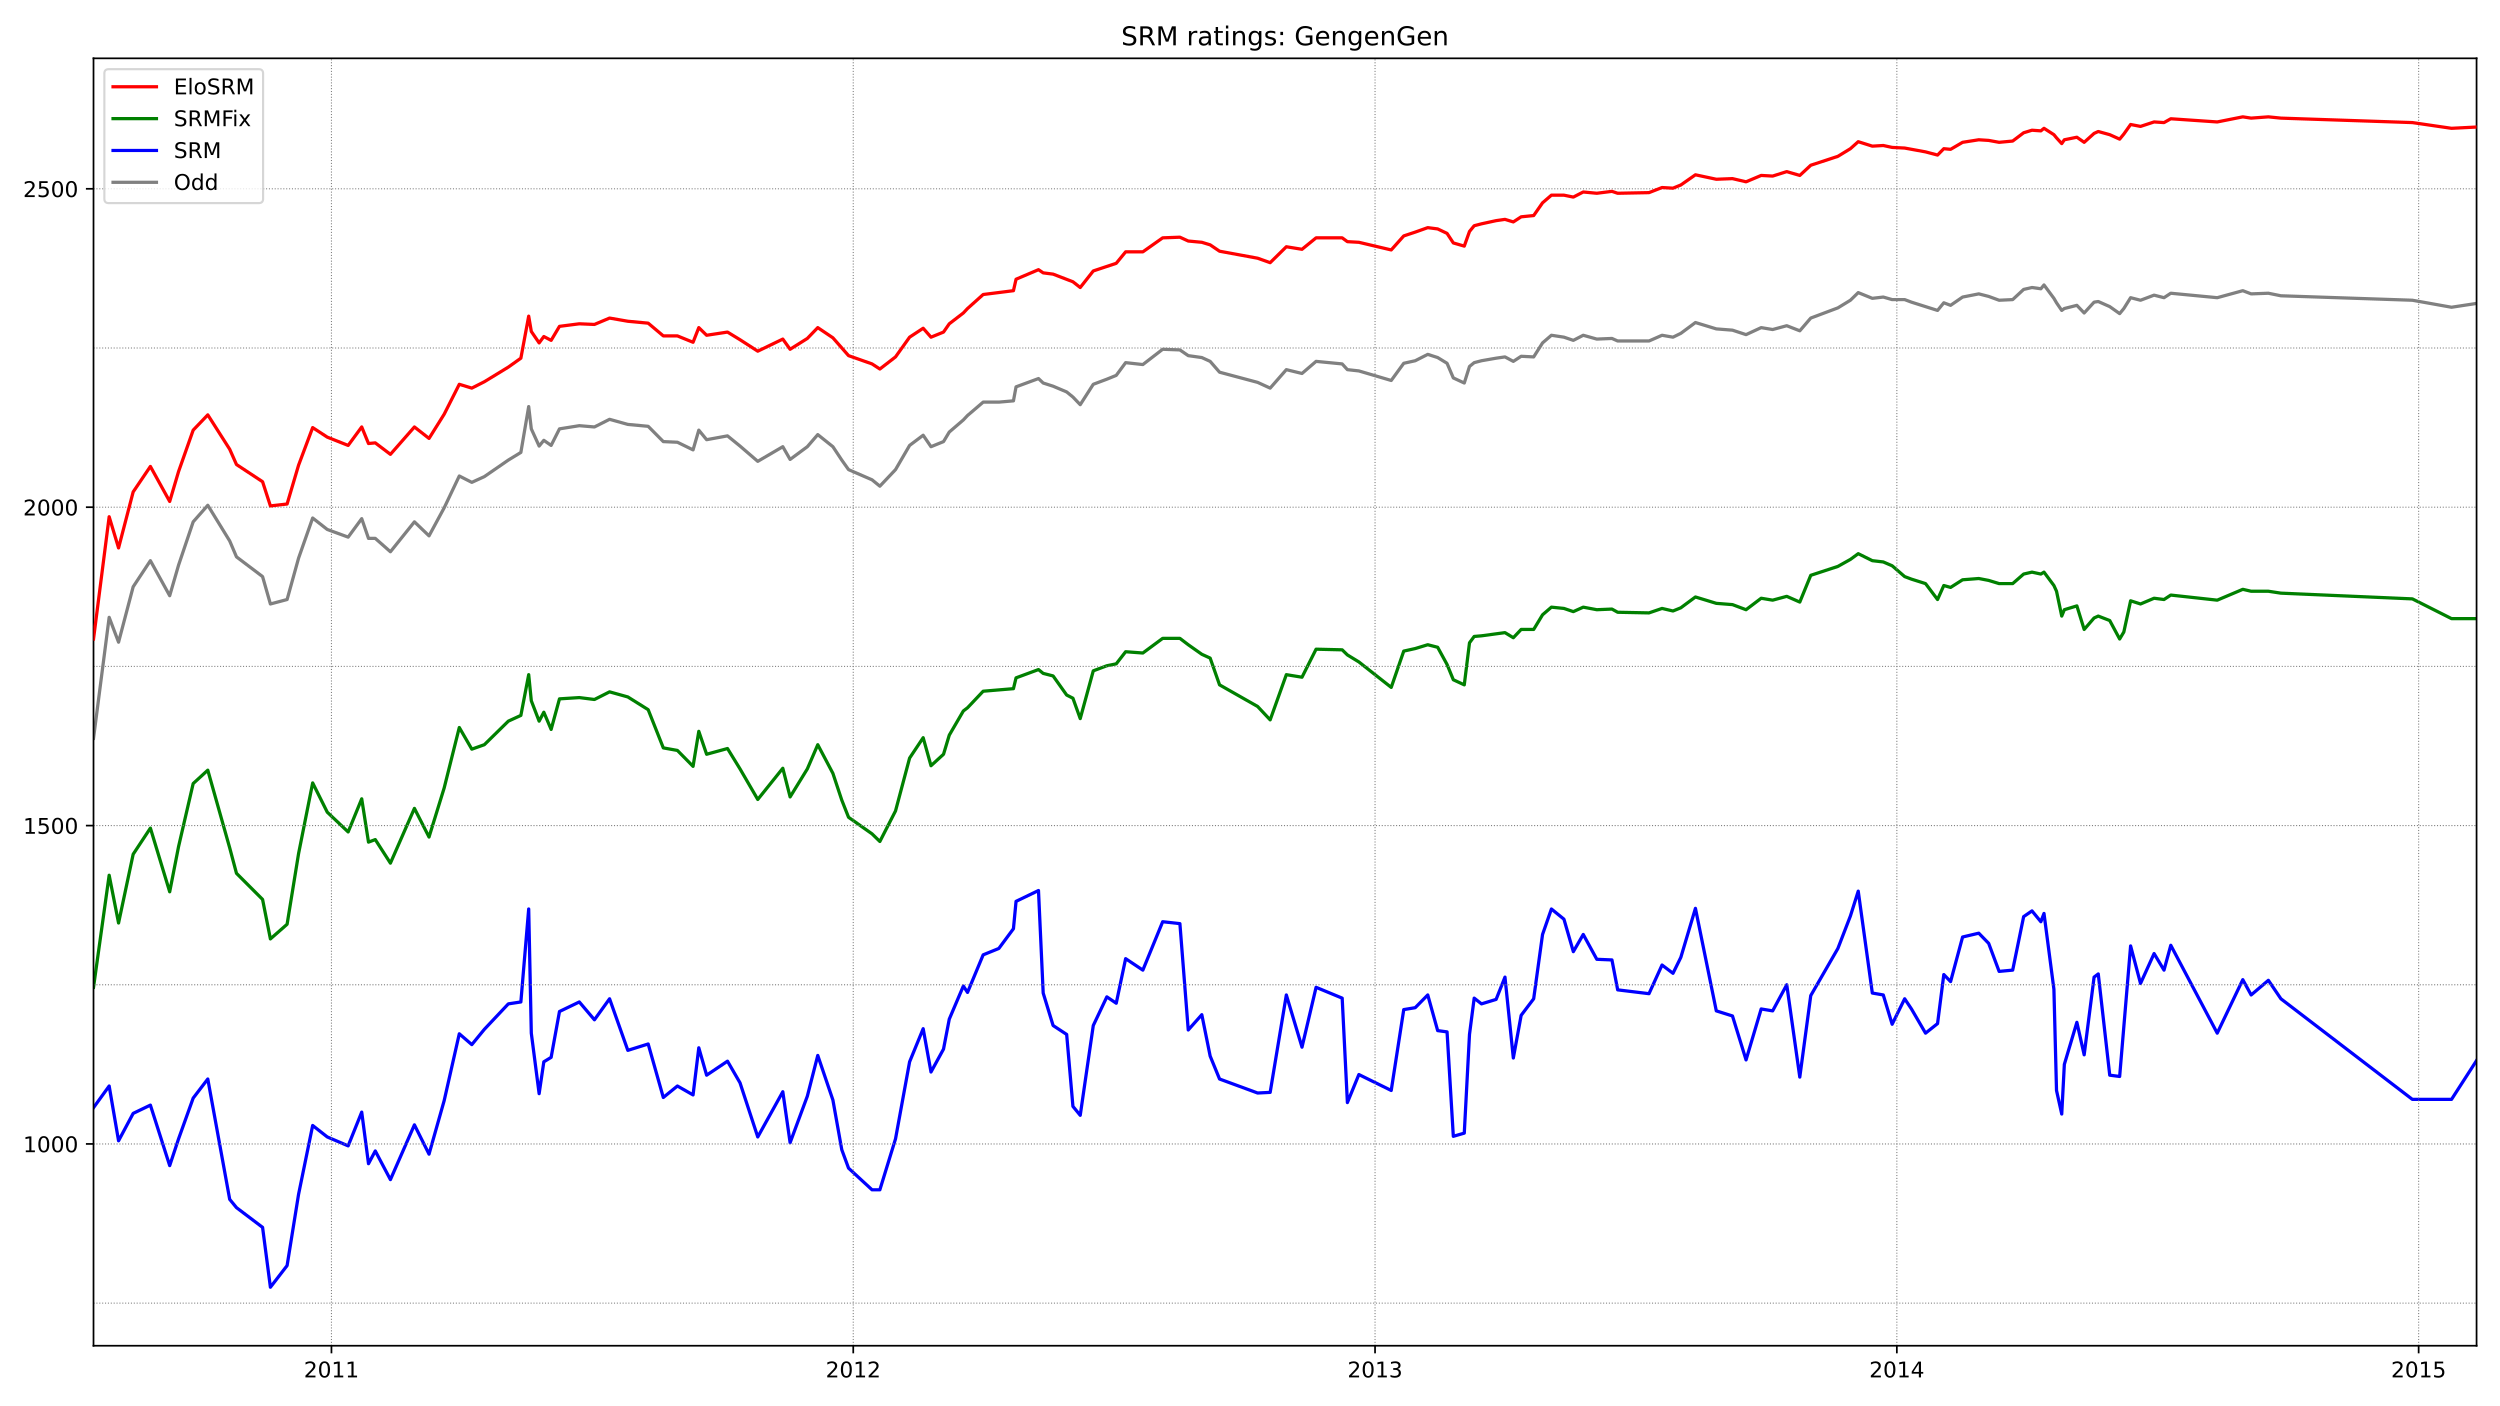 <?xml version="1.0" encoding="utf-8" standalone="no"?>
<!DOCTYPE svg PUBLIC "-//W3C//DTD SVG 1.1//EN"
  "http://www.w3.org/Graphics/SVG/1.1/DTD/svg11.dtd">
<!-- Created with matplotlib (https://matplotlib.org/) -->
<svg height="648pt" version="1.1" viewBox="0 0 1152 648" width="1152pt" xmlns="http://www.w3.org/2000/svg" xmlns:xlink="http://www.w3.org/1999/xlink">
 <defs>
  <style type="text/css">*{stroke-linecap:butt;stroke-linejoin:round;}</style>
 </defs>
 <g id="figure_1">
  <g id="patch_1">
   <path d="M 0 648 
L 1152 648 
L 1152 0 
L 0 0 
z
" style="fill:#ffffff;"/>
  </g>
  <g id="axes_1">
   <g id="patch_2">
    <path d="M 43.09 620.12 
L 1141.2 620.12 
L 1141.2 26.88 
L 43.09 26.88 
z
" style="fill:#ffffff;"/>
   </g>
   <g id="line2d_1">
    <path clip-path="url(#p39fb353fa0)" d="M 43.09 340.225 
L 50.303 284.475 
L 54.631 295.918 
L 61.364 270.391 
L 69.298 258.36 
L 78.195 274.499 
L 82.282 260.414 
L 89.015 240.462 
L 95.747 232.833 
L 105.846 249.264 
L 108.972 256.6 
L 120.994 265.696 
L 124.601 278.313 
L 132.295 276.259 
L 137.585 257.187 
L 144.077 238.701 
L 150.809 243.983 
L 160.427 247.504 
L 166.678 238.995 
L 169.804 248.091 
L 172.93 248.091 
L 179.903 254.252 
L 190.963 240.462 
L 197.696 246.917 
L 204.669 234.006 
L 211.642 219.335 
L 217.412 222.27 
L 223.183 219.629 
L 234.243 212 
L 240.014 208.479 
L 243.621 187.352 
L 244.823 197.622 
L 248.43 205.544 
L 250.594 202.904 
L 253.96 205.251 
L 257.807 197.622 
L 266.944 196.155 
L 273.917 196.742 
L 280.89 193.221 
L 289.305 195.568 
L 298.682 196.448 
L 305.655 203.491 
L 312.147 203.784 
L 319.361 207.305 
L 322.006 198.209 
L 325.612 202.61 
L 335.23 200.85 
L 341.001 205.544 
L 349.176 212.587 
L 360.717 205.838 
L 364.083 211.706 
L 372.018 205.838 
L 376.827 200.263 
L 383.8 205.838 
L 387.887 212 
L 391.013 216.401 
L 401.833 221.096 
L 405.44 224.03 
L 412.653 216.401 
L 419.145 205.251 
L 425.397 200.556 
L 429.003 205.838 
L 434.774 203.491 
L 437.419 199.089 
L 443.911 193.514 
L 445.835 191.46 
L 453.048 185.298 
L 460.261 185.298 
L 466.994 184.712 
L 468.196 178.256 
L 478.535 174.442 
L 480.699 176.496 
L 485.267 177.963 
L 491.519 180.604 
L 494.404 182.951 
L 497.771 186.472 
L 503.782 177.083 
L 510.033 174.735 
L 514.361 172.975 
L 518.689 167.106 
L 526.624 167.986 
L 535.761 160.944 
L 543.695 161.238 
L 547.543 163.879 
L 553.794 164.759 
L 557.641 166.519 
L 561.969 171.508 
L 579.522 176.202 
L 585.292 178.843 
L 592.746 170.334 
L 599.959 172.094 
L 606.451 166.519 
L 618.474 167.693 
L 620.878 170.334 
L 626.168 170.921 
L 641.075 175.322 
L 646.846 167.4 
L 652.136 166.226 
L 657.907 163.292 
L 662.475 164.759 
L 666.803 167.4 
L 669.688 174.148 
L 674.738 176.496 
L 677.142 168.867 
L 679.306 167.106 
L 682.672 166.226 
L 689.405 165.052 
L 693.492 164.465 
L 697.339 166.519 
L 700.946 164.172 
L 706.717 164.465 
L 710.804 158.01 
L 714.892 154.489 
L 720.663 155.369 
L 724.991 156.836 
L 729.559 154.489 
L 735.811 156.25 
L 742.783 155.956 
L 745.428 157.13 
L 759.855 157.13 
L 765.866 154.489 
L 770.915 155.369 
L 774.522 153.609 
L 781.255 148.621 
L 790.872 151.555 
L 798.326 152.142 
L 804.578 154.196 
L 811.551 150.968 
L 816.84 151.848 
L 823.332 150.088 
L 829.343 152.435 
L 834.393 146.567 
L 846.896 141.872 
L 852.667 138.351 
L 856.273 134.83 
L 862.765 137.471 
L 867.815 136.884 
L 871.902 138.057 
L 877.673 138.057 
L 880.799 139.231 
L 892.821 143.046 
L 895.706 139.525 
L 898.832 140.698 
L 904.362 136.884 
L 911.816 135.417 
L 916.384 136.59 
L 921.193 138.351 
L 927.445 138.057 
L 932.494 133.363 
L 936.341 132.482 
L 940.429 133.069 
L 941.872 131.309 
L 946.44 137.471 
L 947.642 139.525 
L 950.047 143.046 
L 951.249 142.165 
L 957.02 140.698 
L 960.386 144.219 
L 964.954 139.231 
L 966.878 138.938 
L 972.168 141.285 
L 976.736 144.513 
L 978.66 142.165 
L 981.785 137.177 
L 986.354 138.351 
L 992.605 136.004 
L 997.174 137.177 
L 1000.3 135.123 
L 1021.699 137.177 
L 1033.481 133.95 
L 1037.328 135.417 
L 1045.263 135.123 
L 1051.033 136.297 
L 1111.625 138.351 
L 1129.659 141.579 
L 1141.2 139.818 
L 1141.2 139.818 
" style="fill:none;stroke:#808080;stroke-linecap:square;stroke-width:1.5;"/>
   </g>
   <g id="line2d_2">
    <path clip-path="url(#p39fb353fa0)" d="M 43.09 510.41 
L 50.303 500.433 
L 54.631 525.668 
L 61.364 513.05 
L 69.298 509.236 
L 78.195 537.111 
L 82.282 524.787 
L 89.015 506.008 
L 95.747 497.206 
L 105.846 552.662 
L 108.972 556.477 
L 120.994 565.573 
L 124.601 593.155 
L 132.295 583.178 
L 137.585 550.315 
L 144.077 518.625 
L 150.809 523.907 
L 160.427 528.015 
L 166.678 512.464 
L 169.804 536.231 
L 172.93 530.362 
L 179.903 543.566 
L 190.963 518.332 
L 197.696 531.829 
L 204.669 507.182 
L 211.642 476.373 
L 217.412 481.361 
L 223.183 474.319 
L 234.243 462.582 
L 240.014 461.702 
L 243.621 418.862 
L 244.823 476.079 
L 248.43 503.954 
L 250.594 489.283 
L 253.96 487.229 
L 257.807 466.103 
L 266.944 461.702 
L 273.917 469.917 
L 280.89 460.235 
L 289.305 484.002 
L 298.682 481.067 
L 305.655 505.715 
L 312.147 500.433 
L 319.361 504.541 
L 322.006 482.828 
L 325.612 495.445 
L 335.23 488.99 
L 341.001 498.966 
L 349.176 523.907 
L 360.717 503.074 
L 364.083 526.548 
L 372.018 505.128 
L 376.827 486.349 
L 383.8 506.889 
L 387.887 529.775 
L 391.013 538.285 
L 401.833 548.261 
L 405.44 548.261 
L 412.653 524.787 
L 419.145 489.283 
L 425.397 474.025 
L 429.003 493.978 
L 434.774 483.415 
L 437.419 469.624 
L 443.911 454.366 
L 445.835 457.3 
L 453.048 439.988 
L 460.261 437.054 
L 466.994 427.958 
L 468.196 415.341 
L 478.535 410.353 
L 480.699 457.594 
L 485.267 472.558 
L 491.519 476.666 
L 494.404 509.823 
L 497.771 513.931 
L 503.782 472.558 
L 510.033 459.354 
L 514.361 462.288 
L 518.689 441.749 
L 526.624 447.031 
L 535.761 424.73 
L 543.695 425.611 
L 547.543 474.612 
L 553.794 467.57 
L 557.641 486.642 
L 561.969 497.206 
L 579.522 503.661 
L 585.292 503.368 
L 592.746 458.474 
L 599.959 482.535 
L 606.451 454.953 
L 618.474 459.941 
L 620.878 508.062 
L 626.168 495.152 
L 641.075 502.487 
L 646.846 465.223 
L 652.136 464.342 
L 657.907 458.474 
L 662.475 474.906 
L 666.803 475.492 
L 669.688 523.614 
L 674.738 522.146 
L 677.142 476.666 
L 679.306 459.941 
L 682.672 462.582 
L 689.405 460.528 
L 693.492 450.258 
L 697.339 487.523 
L 700.946 467.863 
L 706.717 460.235 
L 710.804 430.599 
L 714.892 418.862 
L 720.663 423.557 
L 724.991 438.521 
L 729.559 430.599 
L 735.811 442.042 
L 742.783 442.336 
L 745.428 456.127 
L 759.855 457.887 
L 765.866 444.683 
L 770.915 448.498 
L 774.522 441.162 
L 781.255 418.569 
L 790.872 465.81 
L 798.326 468.157 
L 804.578 488.403 
L 811.551 464.929 
L 816.84 465.81 
L 823.332 453.779 
L 829.343 496.325 
L 834.393 458.767 
L 846.896 437.054 
L 852.667 422.09 
L 856.273 410.646 
L 862.765 457.594 
L 867.815 458.474 
L 871.902 471.971 
L 877.673 460.235 
L 880.799 464.929 
L 887.291 476.079 
L 892.821 471.678 
L 895.706 449.084 
L 898.832 452.312 
L 904.362 431.773 
L 911.816 430.012 
L 916.384 434.707 
L 921.193 447.617 
L 927.445 447.031 
L 932.494 422.383 
L 936.341 419.742 
L 940.429 424.73 
L 941.872 420.916 
L 946.44 455.833 
L 947.642 502.487 
L 950.047 513.344 
L 951.249 490.457 
L 957.02 471.091 
L 960.386 486.056 
L 964.954 450.258 
L 966.878 448.791 
L 972.168 495.445 
L 976.736 496.032 
L 981.785 435.881 
L 986.354 453.192 
L 992.605 439.402 
L 997.174 447.031 
L 1000.3 435.587 
L 1021.699 476.079 
L 1033.481 451.432 
L 1037.328 458.474 
L 1045.263 451.725 
L 1051.033 460.235 
L 1111.625 506.595 
L 1129.659 506.595 
L 1141.2 488.696 
L 1141.2 488.696 
" style="fill:none;stroke:#0000ff;stroke-linecap:square;stroke-width:1.5;"/>
   </g>
   <g id="matplotlib.axis_1">
    <g id="xtick_1">
     <g id="line2d_3">
      <defs>
       <path d="M 0 0 
L 0 3.5 
" id="mb4a31f6041" style="stroke:#000000;stroke-width:0.8;"/>
      </defs>
      <g>
       <use style="stroke:#000000;stroke-width:0.8;" x="152.733" xlink:href="#mb4a31f6041" y="620.12"/>
      </g>
     </g>
     <g id="text_1">
      <!-- 2011 -->
      <g transform="translate(140.008 634.718)scale(0.1 -0.1)">
       <defs>
        <path d="M 19.188 8.297 
L 53.609 8.297 
L 53.609 0 
L 7.328 0 
L 7.328 8.297 
Q 12.938 14.109 22.625 23.891 
Q 32.328 33.688 34.812 36.531 
Q 39.547 41.844 41.422 45.531 
Q 43.312 49.219 43.312 52.781 
Q 43.312 58.594 39.234 62.25 
Q 35.156 65.922 28.609 65.922 
Q 23.969 65.922 18.812 64.312 
Q 13.672 62.703 7.812 59.422 
L 7.812 69.391 
Q 13.766 71.781 18.938 73 
Q 24.125 74.219 28.422 74.219 
Q 39.75 74.219 46.484 68.547 
Q 53.219 62.891 53.219 53.422 
Q 53.219 48.922 51.531 44.891 
Q 49.859 40.875 45.406 35.406 
Q 44.188 33.984 37.641 27.219 
Q 31.109 20.453 19.188 8.297 
z
" id="DejaVuSans-50"/>
        <path d="M 31.781 66.406 
Q 24.172 66.406 20.328 58.906 
Q 16.5 51.422 16.5 36.375 
Q 16.5 21.391 20.328 13.891 
Q 24.172 6.391 31.781 6.391 
Q 39.453 6.391 43.281 13.891 
Q 47.125 21.391 47.125 36.375 
Q 47.125 51.422 43.281 58.906 
Q 39.453 66.406 31.781 66.406 
z
M 31.781 74.219 
Q 44.047 74.219 50.516 64.516 
Q 56.984 54.828 56.984 36.375 
Q 56.984 17.969 50.516 8.266 
Q 44.047 -1.422 31.781 -1.422 
Q 19.531 -1.422 13.062 8.266 
Q 6.594 17.969 6.594 36.375 
Q 6.594 54.828 13.062 64.516 
Q 19.531 74.219 31.781 74.219 
z
" id="DejaVuSans-48"/>
        <path d="M 12.406 8.297 
L 28.516 8.297 
L 28.516 63.922 
L 10.984 60.406 
L 10.984 69.391 
L 28.422 72.906 
L 38.281 72.906 
L 38.281 8.297 
L 54.391 8.297 
L 54.391 0 
L 12.406 0 
z
" id="DejaVuSans-49"/>
       </defs>
       <use xlink:href="#DejaVuSans-50"/>
       <use x="63.623" xlink:href="#DejaVuSans-48"/>
       <use x="127.246" xlink:href="#DejaVuSans-49"/>
       <use x="190.869" xlink:href="#DejaVuSans-49"/>
      </g>
     </g>
    </g>
    <g id="xtick_2">
     <g id="line2d_4">
      <g>
       <use style="stroke:#000000;stroke-width:0.8;" x="393.177" xlink:href="#mb4a31f6041" y="620.12"/>
      </g>
     </g>
     <g id="text_2">
      <!-- 2012 -->
      <g transform="translate(380.452 634.718)scale(0.1 -0.1)">
       <use xlink:href="#DejaVuSans-50"/>
       <use x="63.623" xlink:href="#DejaVuSans-48"/>
       <use x="127.246" xlink:href="#DejaVuSans-49"/>
       <use x="190.869" xlink:href="#DejaVuSans-50"/>
      </g>
     </g>
    </g>
    <g id="xtick_3">
     <g id="line2d_5">
      <g>
       <use style="stroke:#000000;stroke-width:0.8;" x="633.622" xlink:href="#mb4a31f6041" y="620.12"/>
      </g>
     </g>
     <g id="text_3">
      <!-- 2013 -->
      <g transform="translate(620.897 634.718)scale(0.1 -0.1)">
       <defs>
        <path d="M 40.578 39.312 
Q 47.656 37.797 51.625 33 
Q 55.609 28.219 55.609 21.188 
Q 55.609 10.406 48.188 4.484 
Q 40.766 -1.422 27.094 -1.422 
Q 22.516 -1.422 17.656 -0.516 
Q 12.797 0.391 7.625 2.203 
L 7.625 11.719 
Q 11.719 9.328 16.594 8.109 
Q 21.484 6.891 26.812 6.891 
Q 36.078 6.891 40.938 10.547 
Q 45.797 14.203 45.797 21.188 
Q 45.797 27.641 41.281 31.266 
Q 36.766 34.906 28.719 34.906 
L 20.219 34.906 
L 20.219 43.016 
L 29.109 43.016 
Q 36.375 43.016 40.234 45.922 
Q 44.094 48.828 44.094 54.297 
Q 44.094 59.906 40.109 62.906 
Q 36.141 65.922 28.719 65.922 
Q 24.656 65.922 20.016 65.031 
Q 15.375 64.156 9.812 62.312 
L 9.812 71.094 
Q 15.438 72.656 20.344 73.438 
Q 25.25 74.219 29.594 74.219 
Q 40.828 74.219 47.359 69.109 
Q 53.906 64.016 53.906 55.328 
Q 53.906 49.266 50.438 45.094 
Q 46.969 40.922 40.578 39.312 
z
" id="DejaVuSans-51"/>
       </defs>
       <use xlink:href="#DejaVuSans-50"/>
       <use x="63.623" xlink:href="#DejaVuSans-48"/>
       <use x="127.246" xlink:href="#DejaVuSans-49"/>
       <use x="190.869" xlink:href="#DejaVuSans-51"/>
      </g>
     </g>
    </g>
    <g id="xtick_4">
     <g id="line2d_6">
      <g>
       <use style="stroke:#000000;stroke-width:0.8;" x="874.066" xlink:href="#mb4a31f6041" y="620.12"/>
      </g>
     </g>
     <g id="text_4">
      <!-- 2014 -->
      <g transform="translate(861.341 634.718)scale(0.1 -0.1)">
       <defs>
        <path d="M 37.797 64.312 
L 12.891 25.391 
L 37.797 25.391 
z
M 35.203 72.906 
L 47.609 72.906 
L 47.609 25.391 
L 58.016 25.391 
L 58.016 17.188 
L 47.609 17.188 
L 47.609 0 
L 37.797 0 
L 37.797 17.188 
L 4.891 17.188 
L 4.891 26.703 
z
" id="DejaVuSans-52"/>
       </defs>
       <use xlink:href="#DejaVuSans-50"/>
       <use x="63.623" xlink:href="#DejaVuSans-48"/>
       <use x="127.246" xlink:href="#DejaVuSans-49"/>
       <use x="190.869" xlink:href="#DejaVuSans-52"/>
      </g>
     </g>
    </g>
    <g id="xtick_5">
     <g id="line2d_7">
      <g>
       <use style="stroke:#000000;stroke-width:0.8;" x="1114.511" xlink:href="#mb4a31f6041" y="620.12"/>
      </g>
     </g>
     <g id="text_5">
      <!-- 2015 -->
      <g transform="translate(1101.786 634.718)scale(0.1 -0.1)">
       <defs>
        <path d="M 10.797 72.906 
L 49.516 72.906 
L 49.516 64.594 
L 19.828 64.594 
L 19.828 46.734 
Q 21.969 47.469 24.109 47.828 
Q 26.266 48.188 28.422 48.188 
Q 40.625 48.188 47.75 41.5 
Q 54.891 34.812 54.891 23.391 
Q 54.891 11.625 47.562 5.094 
Q 40.234 -1.422 26.906 -1.422 
Q 22.312 -1.422 17.547 -0.641 
Q 12.797 0.141 7.719 1.703 
L 7.719 11.625 
Q 12.109 9.234 16.797 8.062 
Q 21.484 6.891 26.703 6.891 
Q 35.156 6.891 40.078 11.328 
Q 45.016 15.766 45.016 23.391 
Q 45.016 31 40.078 35.438 
Q 35.156 39.891 26.703 39.891 
Q 22.75 39.891 18.812 39.016 
Q 14.891 38.141 10.797 36.281 
z
" id="DejaVuSans-53"/>
       </defs>
       <use xlink:href="#DejaVuSans-50"/>
       <use x="63.623" xlink:href="#DejaVuSans-48"/>
       <use x="127.246" xlink:href="#DejaVuSans-49"/>
       <use x="190.869" xlink:href="#DejaVuSans-53"/>
      </g>
     </g>
    </g>
   </g>
   <g id="matplotlib.axis_2">
    <g id="ytick_1">
     <g id="line2d_8">
      <defs>
       <path d="M 0 0 
L -3.5 0 
" id="m6bf03884dd" style="stroke:#000000;stroke-width:0.8;"/>
      </defs>
      <g>
       <use style="stroke:#000000;stroke-width:0.8;" x="43.09" xlink:href="#m6bf03884dd" y="527.135"/>
      </g>
     </g>
     <g id="text_6">
      <!-- 1000 -->
      <g transform="translate(10.64 530.934)scale(0.1 -0.1)">
       <use xlink:href="#DejaVuSans-49"/>
       <use x="63.623" xlink:href="#DejaVuSans-48"/>
       <use x="127.246" xlink:href="#DejaVuSans-48"/>
       <use x="190.869" xlink:href="#DejaVuSans-48"/>
      </g>
     </g>
    </g>
    <g id="ytick_2">
     <g id="line2d_9">
      <g>
       <use style="stroke:#000000;stroke-width:0.8;" x="43.09" xlink:href="#m6bf03884dd" y="380.424"/>
      </g>
     </g>
     <g id="text_7">
      <!-- 1500 -->
      <g transform="translate(10.64 384.223)scale(0.1 -0.1)">
       <use xlink:href="#DejaVuSans-49"/>
       <use x="63.623" xlink:href="#DejaVuSans-53"/>
       <use x="127.246" xlink:href="#DejaVuSans-48"/>
       <use x="190.869" xlink:href="#DejaVuSans-48"/>
      </g>
     </g>
    </g>
    <g id="ytick_3">
     <g id="line2d_10">
      <g>
       <use style="stroke:#000000;stroke-width:0.8;" x="43.09" xlink:href="#m6bf03884dd" y="233.713"/>
      </g>
     </g>
     <g id="text_8">
      <!-- 2000 -->
      <g transform="translate(10.64 237.512)scale(0.1 -0.1)">
       <use xlink:href="#DejaVuSans-50"/>
       <use x="63.623" xlink:href="#DejaVuSans-48"/>
       <use x="127.246" xlink:href="#DejaVuSans-48"/>
       <use x="190.869" xlink:href="#DejaVuSans-48"/>
      </g>
     </g>
    </g>
    <g id="ytick_4">
     <g id="line2d_11">
      <g>
       <use style="stroke:#000000;stroke-width:0.8;" x="43.09" xlink:href="#m6bf03884dd" y="87.002"/>
      </g>
     </g>
     <g id="text_9">
      <!-- 2500 -->
      <g transform="translate(10.64 90.801)scale(0.1 -0.1)">
       <use xlink:href="#DejaVuSans-50"/>
       <use x="63.623" xlink:href="#DejaVuSans-53"/>
       <use x="127.246" xlink:href="#DejaVuSans-48"/>
       <use x="190.869" xlink:href="#DejaVuSans-48"/>
      </g>
     </g>
    </g>
   </g>
   <g id="line2d_12">
    <path clip-path="url(#p39fb353fa0)" d="M 43.09 454.953 
L 50.303 403.311 
L 54.631 425.317 
L 61.364 393.628 
L 69.298 381.597 
L 78.195 410.94 
L 82.282 390.107 
L 89.015 361.058 
L 95.747 354.896 
L 105.846 390.694 
L 108.972 402.43 
L 120.994 414.461 
L 124.601 432.653 
L 132.295 425.904 
L 137.585 393.334 
L 144.077 360.765 
L 150.809 374.262 
L 160.427 383.358 
L 166.678 368.1 
L 169.804 388.053 
L 172.93 386.879 
L 179.903 397.736 
L 190.963 372.501 
L 197.696 385.705 
L 204.669 363.112 
L 211.642 335.237 
L 217.412 345.213 
L 223.183 343.159 
L 234.243 332.303 
L 240.014 329.662 
L 243.621 310.883 
L 244.823 322.913 
L 248.43 332.303 
L 250.594 328.195 
L 253.96 336.117 
L 257.807 322.033 
L 266.944 321.446 
L 273.917 322.326 
L 280.89 318.805 
L 289.305 321.153 
L 298.682 327.021 
L 305.655 344.626 
L 312.147 345.8 
L 319.361 353.136 
L 322.006 336.997 
L 325.612 347.561 
L 335.23 344.92 
L 341.001 354.309 
L 349.176 368.394 
L 360.717 354.016 
L 364.083 367.22 
L 372.018 354.309 
L 376.827 343.159 
L 383.8 356.363 
L 387.887 368.687 
L 391.013 376.609 
L 401.833 384.238 
L 405.44 387.759 
L 412.653 373.675 
L 419.145 349.321 
L 425.397 339.932 
L 429.003 352.842 
L 434.774 347.561 
L 437.419 338.758 
L 443.911 327.608 
L 445.835 326.141 
L 453.048 318.512 
L 466.994 317.338 
L 468.196 312.35 
L 478.535 308.535 
L 480.699 310.296 
L 485.267 311.47 
L 491.519 320.272 
L 494.404 321.739 
L 497.771 331.129 
L 503.782 309.122 
L 510.033 306.775 
L 514.361 305.895 
L 518.689 300.32 
L 526.624 300.907 
L 535.761 294.158 
L 543.695 294.158 
L 547.543 297.092 
L 553.794 301.493 
L 557.641 303.254 
L 561.969 315.578 
L 579.522 325.554 
L 585.292 331.716 
L 592.746 310.883 
L 599.959 312.057 
L 606.451 299.146 
L 618.474 299.439 
L 620.878 301.787 
L 626.168 305.014 
L 641.075 316.751 
L 646.846 300.026 
L 652.136 298.853 
L 657.907 297.092 
L 662.475 298.266 
L 666.803 306.188 
L 669.688 313.23 
L 674.738 315.578 
L 677.142 296.212 
L 679.306 293.278 
L 682.672 292.984 
L 693.492 291.517 
L 697.339 293.864 
L 700.946 290.05 
L 706.717 290.05 
L 710.804 283.301 
L 714.892 279.78 
L 720.663 280.367 
L 724.991 281.834 
L 729.559 279.78 
L 735.811 280.954 
L 742.783 280.66 
L 745.428 282.128 
L 759.855 282.421 
L 765.866 280.367 
L 770.915 281.541 
L 774.522 280.074 
L 781.255 275.085 
L 790.872 278.02 
L 798.326 278.606 
L 804.578 280.954 
L 811.551 275.672 
L 816.84 276.553 
L 823.332 274.792 
L 829.343 277.433 
L 834.393 265.109 
L 846.896 261.001 
L 852.667 257.774 
L 856.273 255.133 
L 862.765 258.36 
L 867.815 258.947 
L 871.902 260.708 
L 877.673 265.696 
L 880.799 266.87 
L 887.291 268.924 
L 892.821 276.259 
L 895.706 269.804 
L 898.832 270.684 
L 904.362 267.163 
L 911.816 266.576 
L 916.384 267.456 
L 921.193 268.924 
L 927.445 268.924 
L 932.494 264.522 
L 936.341 263.642 
L 940.429 264.522 
L 941.872 263.642 
L 946.44 269.804 
L 947.642 272.445 
L 950.047 283.888 
L 951.249 280.954 
L 957.02 279.193 
L 960.386 290.05 
L 964.954 284.768 
L 966.878 283.888 
L 972.168 285.942 
L 976.736 294.451 
L 978.66 291.224 
L 981.785 276.846 
L 986.354 278.313 
L 992.605 275.672 
L 997.174 276.259 
L 1000.3 274.205 
L 1021.699 276.553 
L 1033.481 271.564 
L 1037.328 272.445 
L 1045.263 272.445 
L 1051.033 273.325 
L 1111.625 275.966 
L 1129.659 285.062 
L 1141.2 285.062 
L 1141.2 285.062 
" style="fill:none;stroke:#008000;stroke-linecap:square;stroke-width:1.5;"/>
   </g>
   <g id="line2d_13">
    <path clip-path="url(#p39fb353fa0)" d="M 43.09 600.49 
L 1141.2 600.49 
" style="fill:none;stroke:#808080;stroke-dasharray:0.5,0.825;stroke-dashoffset:0;stroke-width:0.5;"/>
   </g>
   <g id="line2d_14">
    <path clip-path="url(#p39fb353fa0)" d="M 43.09 527.135 
L 1141.2 527.135 
" style="fill:none;stroke:#808080;stroke-dasharray:0.5,0.825;stroke-dashoffset:0;stroke-width:0.5;"/>
   </g>
   <g id="line2d_15">
    <path clip-path="url(#p39fb353fa0)" d="M 43.09 453.779 
L 1141.2 453.779 
" style="fill:none;stroke:#808080;stroke-dasharray:0.5,0.825;stroke-dashoffset:0;stroke-width:0.5;"/>
   </g>
   <g id="line2d_16">
    <path clip-path="url(#p39fb353fa0)" d="M 43.09 380.424 
L 1141.2 380.424 
" style="fill:none;stroke:#808080;stroke-dasharray:0.5,0.825;stroke-dashoffset:0;stroke-width:0.5;"/>
   </g>
   <g id="line2d_17">
    <path clip-path="url(#p39fb353fa0)" d="M 43.09 307.068 
L 1141.2 307.068 
" style="fill:none;stroke:#808080;stroke-dasharray:0.5,0.825;stroke-dashoffset:0;stroke-width:0.5;"/>
   </g>
   <g id="line2d_18">
    <path clip-path="url(#p39fb353fa0)" d="M 43.09 233.713 
L 1141.2 233.713 
" style="fill:none;stroke:#808080;stroke-dasharray:0.5,0.825;stroke-dashoffset:0;stroke-width:0.5;"/>
   </g>
   <g id="line2d_19">
    <path clip-path="url(#p39fb353fa0)" d="M 43.09 160.358 
L 1141.2 160.358 
" style="fill:none;stroke:#808080;stroke-dasharray:0.5,0.825;stroke-dashoffset:0;stroke-width:0.5;"/>
   </g>
   <g id="line2d_20">
    <path clip-path="url(#p39fb353fa0)" d="M 43.09 87.002 
L 1141.2 87.002 
" style="fill:none;stroke:#808080;stroke-dasharray:0.5,0.825;stroke-dashoffset:0;stroke-width:0.5;"/>
   </g>
   <g id="line2d_21">
    <path clip-path="url(#p39fb353fa0)" d="M 152.733 620.12 
L 152.733 26.88 
" style="fill:none;stroke:#808080;stroke-dasharray:0.5,0.825;stroke-dashoffset:0;stroke-width:0.5;"/>
   </g>
   <g id="line2d_22">
    <path clip-path="url(#p39fb353fa0)" d="M 393.177 620.12 
L 393.177 26.88 
" style="fill:none;stroke:#808080;stroke-dasharray:0.5,0.825;stroke-dashoffset:0;stroke-width:0.5;"/>
   </g>
   <g id="line2d_23">
    <path clip-path="url(#p39fb353fa0)" d="M 633.622 620.12 
L 633.622 26.88 
" style="fill:none;stroke:#808080;stroke-dasharray:0.5,0.825;stroke-dashoffset:0;stroke-width:0.5;"/>
   </g>
   <g id="line2d_24">
    <path clip-path="url(#p39fb353fa0)" d="M 874.066 620.12 
L 874.066 26.88 
" style="fill:none;stroke:#808080;stroke-dasharray:0.5,0.825;stroke-dashoffset:0;stroke-width:0.5;"/>
   </g>
   <g id="line2d_25">
    <path clip-path="url(#p39fb353fa0)" d="M 1114.511 620.12 
L 1114.511 26.88 
" style="fill:none;stroke:#808080;stroke-dasharray:0.5,0.825;stroke-dashoffset:0;stroke-width:0.5;"/>
   </g>
   <g id="patch_3">
    <path d="M 43.09 620.12 
L 43.09 26.88 
" style="fill:none;stroke:#000000;stroke-linecap:square;stroke-linejoin:miter;stroke-width:0.8;"/>
   </g>
   <g id="patch_4">
    <path d="M 1141.2 620.12 
L 1141.2 26.88 
" style="fill:none;stroke:#000000;stroke-linecap:square;stroke-linejoin:miter;stroke-width:0.8;"/>
   </g>
   <g id="patch_5">
    <path d="M 43.09 620.12 
L 1141.2 620.12 
" style="fill:none;stroke:#000000;stroke-linecap:square;stroke-linejoin:miter;stroke-width:0.8;"/>
   </g>
   <g id="patch_6">
    <path d="M 43.09 26.88 
L 1141.2 26.88 
" style="fill:none;stroke:#000000;stroke-linecap:square;stroke-linejoin:miter;stroke-width:0.8;"/>
   </g>
   <g id="line2d_26">
    <path clip-path="url(#p39fb353fa0)" d="M 43.09 294.451 
L 50.303 238.114 
L 54.631 252.492 
L 61.364 226.671 
L 69.298 214.934 
L 78.195 231.072 
L 82.282 217.281 
L 89.015 198.209 
L 95.747 191.167 
L 105.846 207.012 
L 108.972 214.054 
L 120.994 221.976 
L 124.601 233.126 
L 132.295 232.246 
L 137.585 214.347 
L 144.077 197.035 
L 150.809 201.437 
L 160.427 205.251 
L 166.678 196.742 
L 169.804 204.371 
L 172.93 204.077 
L 179.903 209.359 
L 190.963 196.742 
L 197.696 202.023 
L 204.669 190.873 
L 211.642 177.083 
L 217.412 178.843 
L 223.183 175.909 
L 234.243 169.16 
L 240.014 165.052 
L 243.621 145.686 
L 244.823 152.729 
L 248.43 158.01 
L 250.594 155.076 
L 253.96 156.836 
L 257.807 150.381 
L 266.944 149.208 
L 273.917 149.501 
L 280.89 146.567 
L 289.305 148.034 
L 298.682 148.914 
L 305.655 154.783 
L 312.147 154.783 
L 319.361 157.717 
L 322.006 150.968 
L 325.612 154.489 
L 335.23 153.022 
L 341.001 156.543 
L 349.176 161.825 
L 360.717 156.25 
L 364.083 160.944 
L 372.018 155.956 
L 376.827 150.968 
L 383.8 155.663 
L 391.013 163.879 
L 401.833 167.693 
L 405.44 170.04 
L 412.653 164.465 
L 419.145 155.369 
L 425.397 151.261 
L 429.003 155.369 
L 434.774 153.022 
L 437.419 149.208 
L 443.911 144.219 
L 445.835 142.165 
L 453.048 135.71 
L 466.994 133.95 
L 468.196 128.668 
L 478.535 124.267 
L 480.699 125.734 
L 485.267 126.321 
L 494.404 129.842 
L 497.771 132.482 
L 503.782 124.854 
L 514.361 121.332 
L 518.689 116.051 
L 526.624 116.051 
L 535.761 109.596 
L 543.695 109.302 
L 547.543 111.063 
L 553.794 111.65 
L 557.641 112.823 
L 561.969 115.757 
L 579.522 118.985 
L 585.292 121.039 
L 592.746 113.703 
L 599.959 114.877 
L 606.451 109.596 
L 618.474 109.596 
L 620.878 111.356 
L 626.168 111.65 
L 641.075 115.171 
L 646.846 108.715 
L 652.136 106.955 
L 657.907 104.901 
L 662.475 105.488 
L 666.803 107.542 
L 669.688 111.943 
L 674.738 113.41 
L 677.142 106.661 
L 679.306 104.021 
L 682.672 103.14 
L 689.405 101.673 
L 693.492 101.086 
L 697.339 102.26 
L 700.946 99.913 
L 706.717 99.326 
L 710.804 93.457 
L 714.892 89.936 
L 720.663 89.936 
L 724.991 90.817 
L 729.559 88.469 
L 735.811 89.056 
L 742.783 88.176 
L 745.428 89.056 
L 759.855 88.763 
L 765.866 86.415 
L 770.915 86.709 
L 774.522 85.242 
L 781.255 80.547 
L 790.872 82.601 
L 798.326 82.307 
L 804.578 83.774 
L 811.551 80.84 
L 816.84 81.134 
L 823.332 79.08 
L 829.343 80.84 
L 834.393 76.146 
L 846.896 72.038 
L 852.667 68.517 
L 856.273 65.289 
L 862.765 67.343 
L 867.815 67.049 
L 871.902 67.93 
L 877.673 68.223 
L 887.291 69.984 
L 892.821 71.451 
L 895.706 68.517 
L 898.832 68.81 
L 904.362 65.582 
L 911.816 64.409 
L 916.384 64.702 
L 921.193 65.582 
L 927.445 64.995 
L 932.494 61.181 
L 936.341 60.007 
L 940.429 60.301 
L 941.872 59.127 
L 946.44 62.061 
L 947.642 63.528 
L 950.047 66.169 
L 951.249 64.409 
L 957.02 63.235 
L 960.386 65.582 
L 964.954 61.474 
L 966.878 60.594 
L 972.168 62.061 
L 976.736 64.115 
L 978.66 61.768 
L 981.785 57.367 
L 986.354 58.247 
L 992.605 56.193 
L 997.174 56.486 
L 1000.3 54.726 
L 1021.699 56.193 
L 1033.481 53.845 
L 1037.328 54.432 
L 1045.263 53.845 
L 1051.033 54.432 
L 1111.625 56.486 
L 1129.659 59.127 
L 1141.2 58.54 
L 1141.2 58.54 
" style="fill:none;stroke:#ff0000;stroke-linecap:square;stroke-width:1.5;"/>
   </g>
   <g id="text_10">
    <!-- SRM ratings: GengenGen -->
    <g transform="translate(516.665 20.88)scale(0.12 -0.12)">
     <defs>
      <path d="M 53.516 70.516 
L 53.516 60.891 
Q 47.906 63.578 42.922 64.891 
Q 37.938 66.219 33.297 66.219 
Q 25.25 66.219 20.875 63.094 
Q 16.5 59.969 16.5 54.203 
Q 16.5 49.359 19.406 46.891 
Q 22.312 44.438 30.422 42.922 
L 36.375 41.703 
Q 47.406 39.594 52.656 34.297 
Q 57.906 29 57.906 20.125 
Q 57.906 9.516 50.797 4.047 
Q 43.703 -1.422 29.984 -1.422 
Q 24.812 -1.422 18.969 -0.25 
Q 13.141 0.922 6.891 3.219 
L 6.891 13.375 
Q 12.891 10.016 18.656 8.297 
Q 24.422 6.594 29.984 6.594 
Q 38.422 6.594 43.016 9.906 
Q 47.609 13.234 47.609 19.391 
Q 47.609 24.75 44.312 27.781 
Q 41.016 30.812 33.5 32.328 
L 27.484 33.5 
Q 16.453 35.688 11.516 40.375 
Q 6.594 45.062 6.594 53.422 
Q 6.594 63.094 13.406 68.656 
Q 20.219 74.219 32.172 74.219 
Q 37.312 74.219 42.625 73.281 
Q 47.953 72.359 53.516 70.516 
z
" id="DejaVuSans-83"/>
      <path d="M 44.391 34.188 
Q 47.562 33.109 50.562 29.594 
Q 53.562 26.078 56.594 19.922 
L 66.609 0 
L 56 0 
L 46.688 18.703 
Q 43.062 26.031 39.672 28.422 
Q 36.281 30.812 30.422 30.812 
L 19.672 30.812 
L 19.672 0 
L 9.812 0 
L 9.812 72.906 
L 32.078 72.906 
Q 44.578 72.906 50.734 67.672 
Q 56.891 62.453 56.891 51.906 
Q 56.891 45.016 53.688 40.469 
Q 50.484 35.938 44.391 34.188 
z
M 19.672 64.797 
L 19.672 38.922 
L 32.078 38.922 
Q 39.203 38.922 42.844 42.219 
Q 46.484 45.516 46.484 51.906 
Q 46.484 58.297 42.844 61.547 
Q 39.203 64.797 32.078 64.797 
z
" id="DejaVuSans-82"/>
      <path d="M 9.812 72.906 
L 24.516 72.906 
L 43.109 23.297 
L 61.812 72.906 
L 76.516 72.906 
L 76.516 0 
L 66.891 0 
L 66.891 64.016 
L 48.094 14.016 
L 38.188 14.016 
L 19.391 64.016 
L 19.391 0 
L 9.812 0 
z
" id="DejaVuSans-77"/>
      <path id="DejaVuSans-32"/>
      <path d="M 41.109 46.297 
Q 39.594 47.172 37.812 47.578 
Q 36.031 48 33.891 48 
Q 26.266 48 22.188 43.047 
Q 18.109 38.094 18.109 28.812 
L 18.109 0 
L 9.078 0 
L 9.078 54.688 
L 18.109 54.688 
L 18.109 46.188 
Q 20.953 51.172 25.484 53.578 
Q 30.031 56 36.531 56 
Q 37.453 56 38.578 55.875 
Q 39.703 55.766 41.062 55.516 
z
" id="DejaVuSans-114"/>
      <path d="M 34.281 27.484 
Q 23.391 27.484 19.188 25 
Q 14.984 22.516 14.984 16.5 
Q 14.984 11.719 18.141 8.906 
Q 21.297 6.109 26.703 6.109 
Q 34.188 6.109 38.703 11.406 
Q 43.219 16.703 43.219 25.484 
L 43.219 27.484 
z
M 52.203 31.203 
L 52.203 0 
L 43.219 0 
L 43.219 8.297 
Q 40.141 3.328 35.547 0.953 
Q 30.953 -1.422 24.312 -1.422 
Q 15.922 -1.422 10.953 3.297 
Q 6 8.016 6 15.922 
Q 6 25.141 12.172 29.828 
Q 18.359 34.516 30.609 34.516 
L 43.219 34.516 
L 43.219 35.406 
Q 43.219 41.609 39.141 45 
Q 35.062 48.391 27.688 48.391 
Q 23 48.391 18.547 47.266 
Q 14.109 46.141 10.016 43.891 
L 10.016 52.203 
Q 14.938 54.109 19.578 55.047 
Q 24.219 56 28.609 56 
Q 40.484 56 46.344 49.844 
Q 52.203 43.703 52.203 31.203 
z
" id="DejaVuSans-97"/>
      <path d="M 18.312 70.219 
L 18.312 54.688 
L 36.812 54.688 
L 36.812 47.703 
L 18.312 47.703 
L 18.312 18.016 
Q 18.312 11.328 20.141 9.422 
Q 21.969 7.516 27.594 7.516 
L 36.812 7.516 
L 36.812 0 
L 27.594 0 
Q 17.188 0 13.234 3.875 
Q 9.281 7.766 9.281 18.016 
L 9.281 47.703 
L 2.688 47.703 
L 2.688 54.688 
L 9.281 54.688 
L 9.281 70.219 
z
" id="DejaVuSans-116"/>
      <path d="M 9.422 54.688 
L 18.406 54.688 
L 18.406 0 
L 9.422 0 
z
M 9.422 75.984 
L 18.406 75.984 
L 18.406 64.594 
L 9.422 64.594 
z
" id="DejaVuSans-105"/>
      <path d="M 54.891 33.016 
L 54.891 0 
L 45.906 0 
L 45.906 32.719 
Q 45.906 40.484 42.875 44.328 
Q 39.844 48.188 33.797 48.188 
Q 26.516 48.188 22.312 43.547 
Q 18.109 38.922 18.109 30.906 
L 18.109 0 
L 9.078 0 
L 9.078 54.688 
L 18.109 54.688 
L 18.109 46.188 
Q 21.344 51.125 25.703 53.562 
Q 30.078 56 35.797 56 
Q 45.219 56 50.047 50.172 
Q 54.891 44.344 54.891 33.016 
z
" id="DejaVuSans-110"/>
      <path d="M 45.406 27.984 
Q 45.406 37.75 41.375 43.109 
Q 37.359 48.484 30.078 48.484 
Q 22.859 48.484 18.828 43.109 
Q 14.797 37.75 14.797 27.984 
Q 14.797 18.266 18.828 12.891 
Q 22.859 7.516 30.078 7.516 
Q 37.359 7.516 41.375 12.891 
Q 45.406 18.266 45.406 27.984 
z
M 54.391 6.781 
Q 54.391 -7.172 48.188 -13.984 
Q 42 -20.797 29.203 -20.797 
Q 24.469 -20.797 20.266 -20.094 
Q 16.062 -19.391 12.109 -17.922 
L 12.109 -9.188 
Q 16.062 -11.328 19.922 -12.344 
Q 23.781 -13.375 27.781 -13.375 
Q 36.625 -13.375 41.016 -8.766 
Q 45.406 -4.156 45.406 5.172 
L 45.406 9.625 
Q 42.625 4.781 38.281 2.391 
Q 33.938 0 27.875 0 
Q 17.828 0 11.672 7.656 
Q 5.516 15.328 5.516 27.984 
Q 5.516 40.672 11.672 48.328 
Q 17.828 56 27.875 56 
Q 33.938 56 38.281 53.609 
Q 42.625 51.219 45.406 46.391 
L 45.406 54.688 
L 54.391 54.688 
z
" id="DejaVuSans-103"/>
      <path d="M 44.281 53.078 
L 44.281 44.578 
Q 40.484 46.531 36.375 47.5 
Q 32.281 48.484 27.875 48.484 
Q 21.188 48.484 17.844 46.438 
Q 14.5 44.391 14.5 40.281 
Q 14.5 37.156 16.891 35.375 
Q 19.281 33.594 26.516 31.984 
L 29.594 31.297 
Q 39.156 29.25 43.188 25.516 
Q 47.219 21.781 47.219 15.094 
Q 47.219 7.469 41.188 3.016 
Q 35.156 -1.422 24.609 -1.422 
Q 20.219 -1.422 15.453 -0.562 
Q 10.688 0.297 5.422 2 
L 5.422 11.281 
Q 10.406 8.688 15.234 7.391 
Q 20.062 6.109 24.812 6.109 
Q 31.156 6.109 34.562 8.281 
Q 37.984 10.453 37.984 14.406 
Q 37.984 18.062 35.516 20.016 
Q 33.062 21.969 24.703 23.781 
L 21.578 24.516 
Q 13.234 26.266 9.516 29.906 
Q 5.812 33.547 5.812 39.891 
Q 5.812 47.609 11.281 51.797 
Q 16.75 56 26.812 56 
Q 31.781 56 36.172 55.266 
Q 40.578 54.547 44.281 53.078 
z
" id="DejaVuSans-115"/>
      <path d="M 11.719 12.406 
L 22.016 12.406 
L 22.016 0 
L 11.719 0 
z
M 11.719 51.703 
L 22.016 51.703 
L 22.016 39.312 
L 11.719 39.312 
z
" id="DejaVuSans-58"/>
      <path d="M 59.516 10.406 
L 59.516 29.984 
L 43.406 29.984 
L 43.406 38.094 
L 69.281 38.094 
L 69.281 6.781 
Q 63.578 2.734 56.688 0.656 
Q 49.812 -1.422 42 -1.422 
Q 24.906 -1.422 15.25 8.562 
Q 5.609 18.562 5.609 36.375 
Q 5.609 54.25 15.25 64.234 
Q 24.906 74.219 42 74.219 
Q 49.125 74.219 55.547 72.453 
Q 61.969 70.703 67.391 67.281 
L 67.391 56.781 
Q 61.922 61.422 55.766 63.766 
Q 49.609 66.109 42.828 66.109 
Q 29.438 66.109 22.719 58.641 
Q 16.016 51.172 16.016 36.375 
Q 16.016 21.625 22.719 14.156 
Q 29.438 6.688 42.828 6.688 
Q 48.047 6.688 52.141 7.594 
Q 56.25 8.5 59.516 10.406 
z
" id="DejaVuSans-71"/>
      <path d="M 56.203 29.594 
L 56.203 25.203 
L 14.891 25.203 
Q 15.484 15.922 20.484 11.062 
Q 25.484 6.203 34.422 6.203 
Q 39.594 6.203 44.453 7.469 
Q 49.312 8.734 54.109 11.281 
L 54.109 2.781 
Q 49.266 0.734 44.188 -0.344 
Q 39.109 -1.422 33.891 -1.422 
Q 20.797 -1.422 13.156 6.188 
Q 5.516 13.812 5.516 26.812 
Q 5.516 40.234 12.766 48.109 
Q 20.016 56 32.328 56 
Q 43.359 56 49.781 48.891 
Q 56.203 41.797 56.203 29.594 
z
M 47.219 32.234 
Q 47.125 39.594 43.094 43.984 
Q 39.062 48.391 32.422 48.391 
Q 24.906 48.391 20.391 44.141 
Q 15.875 39.891 15.188 32.172 
z
" id="DejaVuSans-101"/>
     </defs>
     <use xlink:href="#DejaVuSans-83"/>
     <use x="63.477" xlink:href="#DejaVuSans-82"/>
     <use x="132.959" xlink:href="#DejaVuSans-77"/>
     <use x="219.238" xlink:href="#DejaVuSans-32"/>
     <use x="251.025" xlink:href="#DejaVuSans-114"/>
     <use x="292.139" xlink:href="#DejaVuSans-97"/>
     <use x="353.418" xlink:href="#DejaVuSans-116"/>
     <use x="392.627" xlink:href="#DejaVuSans-105"/>
     <use x="420.41" xlink:href="#DejaVuSans-110"/>
     <use x="483.789" xlink:href="#DejaVuSans-103"/>
     <use x="547.266" xlink:href="#DejaVuSans-115"/>
     <use x="599.365" xlink:href="#DejaVuSans-58"/>
     <use x="633.057" xlink:href="#DejaVuSans-32"/>
     <use x="664.844" xlink:href="#DejaVuSans-71"/>
     <use x="742.334" xlink:href="#DejaVuSans-101"/>
     <use x="803.857" xlink:href="#DejaVuSans-110"/>
     <use x="867.236" xlink:href="#DejaVuSans-103"/>
     <use x="930.713" xlink:href="#DejaVuSans-101"/>
     <use x="992.236" xlink:href="#DejaVuSans-110"/>
     <use x="1055.615" xlink:href="#DejaVuSans-71"/>
     <use x="1133.105" xlink:href="#DejaVuSans-101"/>
     <use x="1194.629" xlink:href="#DejaVuSans-110"/>
    </g>
   </g>
   <g id="legend_1">
    <g id="patch_7">
     <path d="M 50.09 93.593 
L 119.231 93.593 
Q 121.231 93.593 121.231 91.593 
L 121.231 33.88 
Q 121.231 31.88 119.231 31.88 
L 50.09 31.88 
Q 48.09 31.88 48.09 33.88 
L 48.09 91.593 
Q 48.09 93.593 50.09 93.593 
z
" style="fill:#ffffff;opacity:0.8;stroke:#cccccc;stroke-linejoin:miter;"/>
    </g>
    <g id="line2d_27">
     <path d="M 52.09 39.978 
L 72.09 39.978 
" style="fill:none;stroke:#ff0000;stroke-linecap:square;stroke-width:1.5;"/>
    </g>
    <g id="line2d_28"/>
    <g id="text_11">
     <!-- EloSRM -->
     <g transform="translate(80.09 43.478)scale(0.1 -0.1)">
      <defs>
       <path d="M 9.812 72.906 
L 55.906 72.906 
L 55.906 64.594 
L 19.672 64.594 
L 19.672 43.016 
L 54.391 43.016 
L 54.391 34.719 
L 19.672 34.719 
L 19.672 8.297 
L 56.781 8.297 
L 56.781 0 
L 9.812 0 
z
" id="DejaVuSans-69"/>
       <path d="M 9.422 75.984 
L 18.406 75.984 
L 18.406 0 
L 9.422 0 
z
" id="DejaVuSans-108"/>
       <path d="M 30.609 48.391 
Q 23.391 48.391 19.188 42.75 
Q 14.984 37.109 14.984 27.297 
Q 14.984 17.484 19.156 11.844 
Q 23.344 6.203 30.609 6.203 
Q 37.797 6.203 41.984 11.859 
Q 46.188 17.531 46.188 27.297 
Q 46.188 37.016 41.984 42.703 
Q 37.797 48.391 30.609 48.391 
z
M 30.609 56 
Q 42.328 56 49.016 48.375 
Q 55.719 40.766 55.719 27.297 
Q 55.719 13.875 49.016 6.219 
Q 42.328 -1.422 30.609 -1.422 
Q 18.844 -1.422 12.172 6.219 
Q 5.516 13.875 5.516 27.297 
Q 5.516 40.766 12.172 48.375 
Q 18.844 56 30.609 56 
z
" id="DejaVuSans-111"/>
      </defs>
      <use xlink:href="#DejaVuSans-69"/>
      <use x="63.184" xlink:href="#DejaVuSans-108"/>
      <use x="90.967" xlink:href="#DejaVuSans-111"/>
      <use x="152.148" xlink:href="#DejaVuSans-83"/>
      <use x="215.625" xlink:href="#DejaVuSans-82"/>
      <use x="285.107" xlink:href="#DejaVuSans-77"/>
     </g>
    </g>
    <g id="line2d_29">
     <path d="M 52.09 54.657 
L 72.09 54.657 
" style="fill:none;stroke:#008000;stroke-linecap:square;stroke-width:1.5;"/>
    </g>
    <g id="line2d_30"/>
    <g id="text_12">
     <!-- SRMFix -->
     <g transform="translate(80.09 58.157)scale(0.1 -0.1)">
      <defs>
       <path d="M 9.812 72.906 
L 51.703 72.906 
L 51.703 64.594 
L 19.672 64.594 
L 19.672 43.109 
L 48.578 43.109 
L 48.578 34.812 
L 19.672 34.812 
L 19.672 0 
L 9.812 0 
z
" id="DejaVuSans-70"/>
       <path d="M 54.891 54.688 
L 35.109 28.078 
L 55.906 0 
L 45.312 0 
L 29.391 21.484 
L 13.484 0 
L 2.875 0 
L 24.125 28.609 
L 4.688 54.688 
L 15.281 54.688 
L 29.781 35.203 
L 44.281 54.688 
z
" id="DejaVuSans-120"/>
      </defs>
      <use xlink:href="#DejaVuSans-83"/>
      <use x="63.477" xlink:href="#DejaVuSans-82"/>
      <use x="132.959" xlink:href="#DejaVuSans-77"/>
      <use x="219.238" xlink:href="#DejaVuSans-70"/>
      <use x="269.508" xlink:href="#DejaVuSans-105"/>
      <use x="297.291" xlink:href="#DejaVuSans-120"/>
     </g>
    </g>
    <g id="line2d_31">
     <path d="M 52.09 69.335 
L 72.09 69.335 
" style="fill:none;stroke:#0000ff;stroke-linecap:square;stroke-width:1.5;"/>
    </g>
    <g id="line2d_32"/>
    <g id="text_13">
     <!-- SRM -->
     <g transform="translate(80.09 72.835)scale(0.1 -0.1)">
      <use xlink:href="#DejaVuSans-83"/>
      <use x="63.477" xlink:href="#DejaVuSans-82"/>
      <use x="132.959" xlink:href="#DejaVuSans-77"/>
     </g>
    </g>
    <g id="line2d_33">
     <path d="M 52.09 84.013 
L 72.09 84.013 
" style="fill:none;stroke:#808080;stroke-linecap:square;stroke-width:1.5;"/>
    </g>
    <g id="line2d_34"/>
    <g id="text_14">
     <!-- Odd -->
     <g transform="translate(80.09 87.513)scale(0.1 -0.1)">
      <defs>
       <path d="M 39.406 66.219 
Q 28.656 66.219 22.328 58.203 
Q 16.016 50.203 16.016 36.375 
Q 16.016 22.609 22.328 14.594 
Q 28.656 6.594 39.406 6.594 
Q 50.141 6.594 56.422 14.594 
Q 62.703 22.609 62.703 36.375 
Q 62.703 50.203 56.422 58.203 
Q 50.141 66.219 39.406 66.219 
z
M 39.406 74.219 
Q 54.734 74.219 63.906 63.938 
Q 73.094 53.656 73.094 36.375 
Q 73.094 19.141 63.906 8.859 
Q 54.734 -1.422 39.406 -1.422 
Q 24.031 -1.422 14.812 8.828 
Q 5.609 19.094 5.609 36.375 
Q 5.609 53.656 14.812 63.938 
Q 24.031 74.219 39.406 74.219 
z
" id="DejaVuSans-79"/>
       <path d="M 45.406 46.391 
L 45.406 75.984 
L 54.391 75.984 
L 54.391 0 
L 45.406 0 
L 45.406 8.203 
Q 42.578 3.328 38.25 0.953 
Q 33.938 -1.422 27.875 -1.422 
Q 17.969 -1.422 11.734 6.484 
Q 5.516 14.406 5.516 27.297 
Q 5.516 40.188 11.734 48.094 
Q 17.969 56 27.875 56 
Q 33.938 56 38.25 53.625 
Q 42.578 51.266 45.406 46.391 
z
M 14.797 27.297 
Q 14.797 17.391 18.875 11.75 
Q 22.953 6.109 30.078 6.109 
Q 37.203 6.109 41.297 11.75 
Q 45.406 17.391 45.406 27.297 
Q 45.406 37.203 41.297 42.844 
Q 37.203 48.484 30.078 48.484 
Q 22.953 48.484 18.875 42.844 
Q 14.797 37.203 14.797 27.297 
z
" id="DejaVuSans-100"/>
      </defs>
      <use xlink:href="#DejaVuSans-79"/>
      <use x="78.711" xlink:href="#DejaVuSans-100"/>
      <use x="142.188" xlink:href="#DejaVuSans-100"/>
     </g>
    </g>
   </g>
  </g>
 </g>
 <defs>
  <clipPath id="p39fb353fa0">
   <rect height="593.24" width="1098.11" x="43.09" y="26.88"/>
  </clipPath>
 </defs>
</svg>
